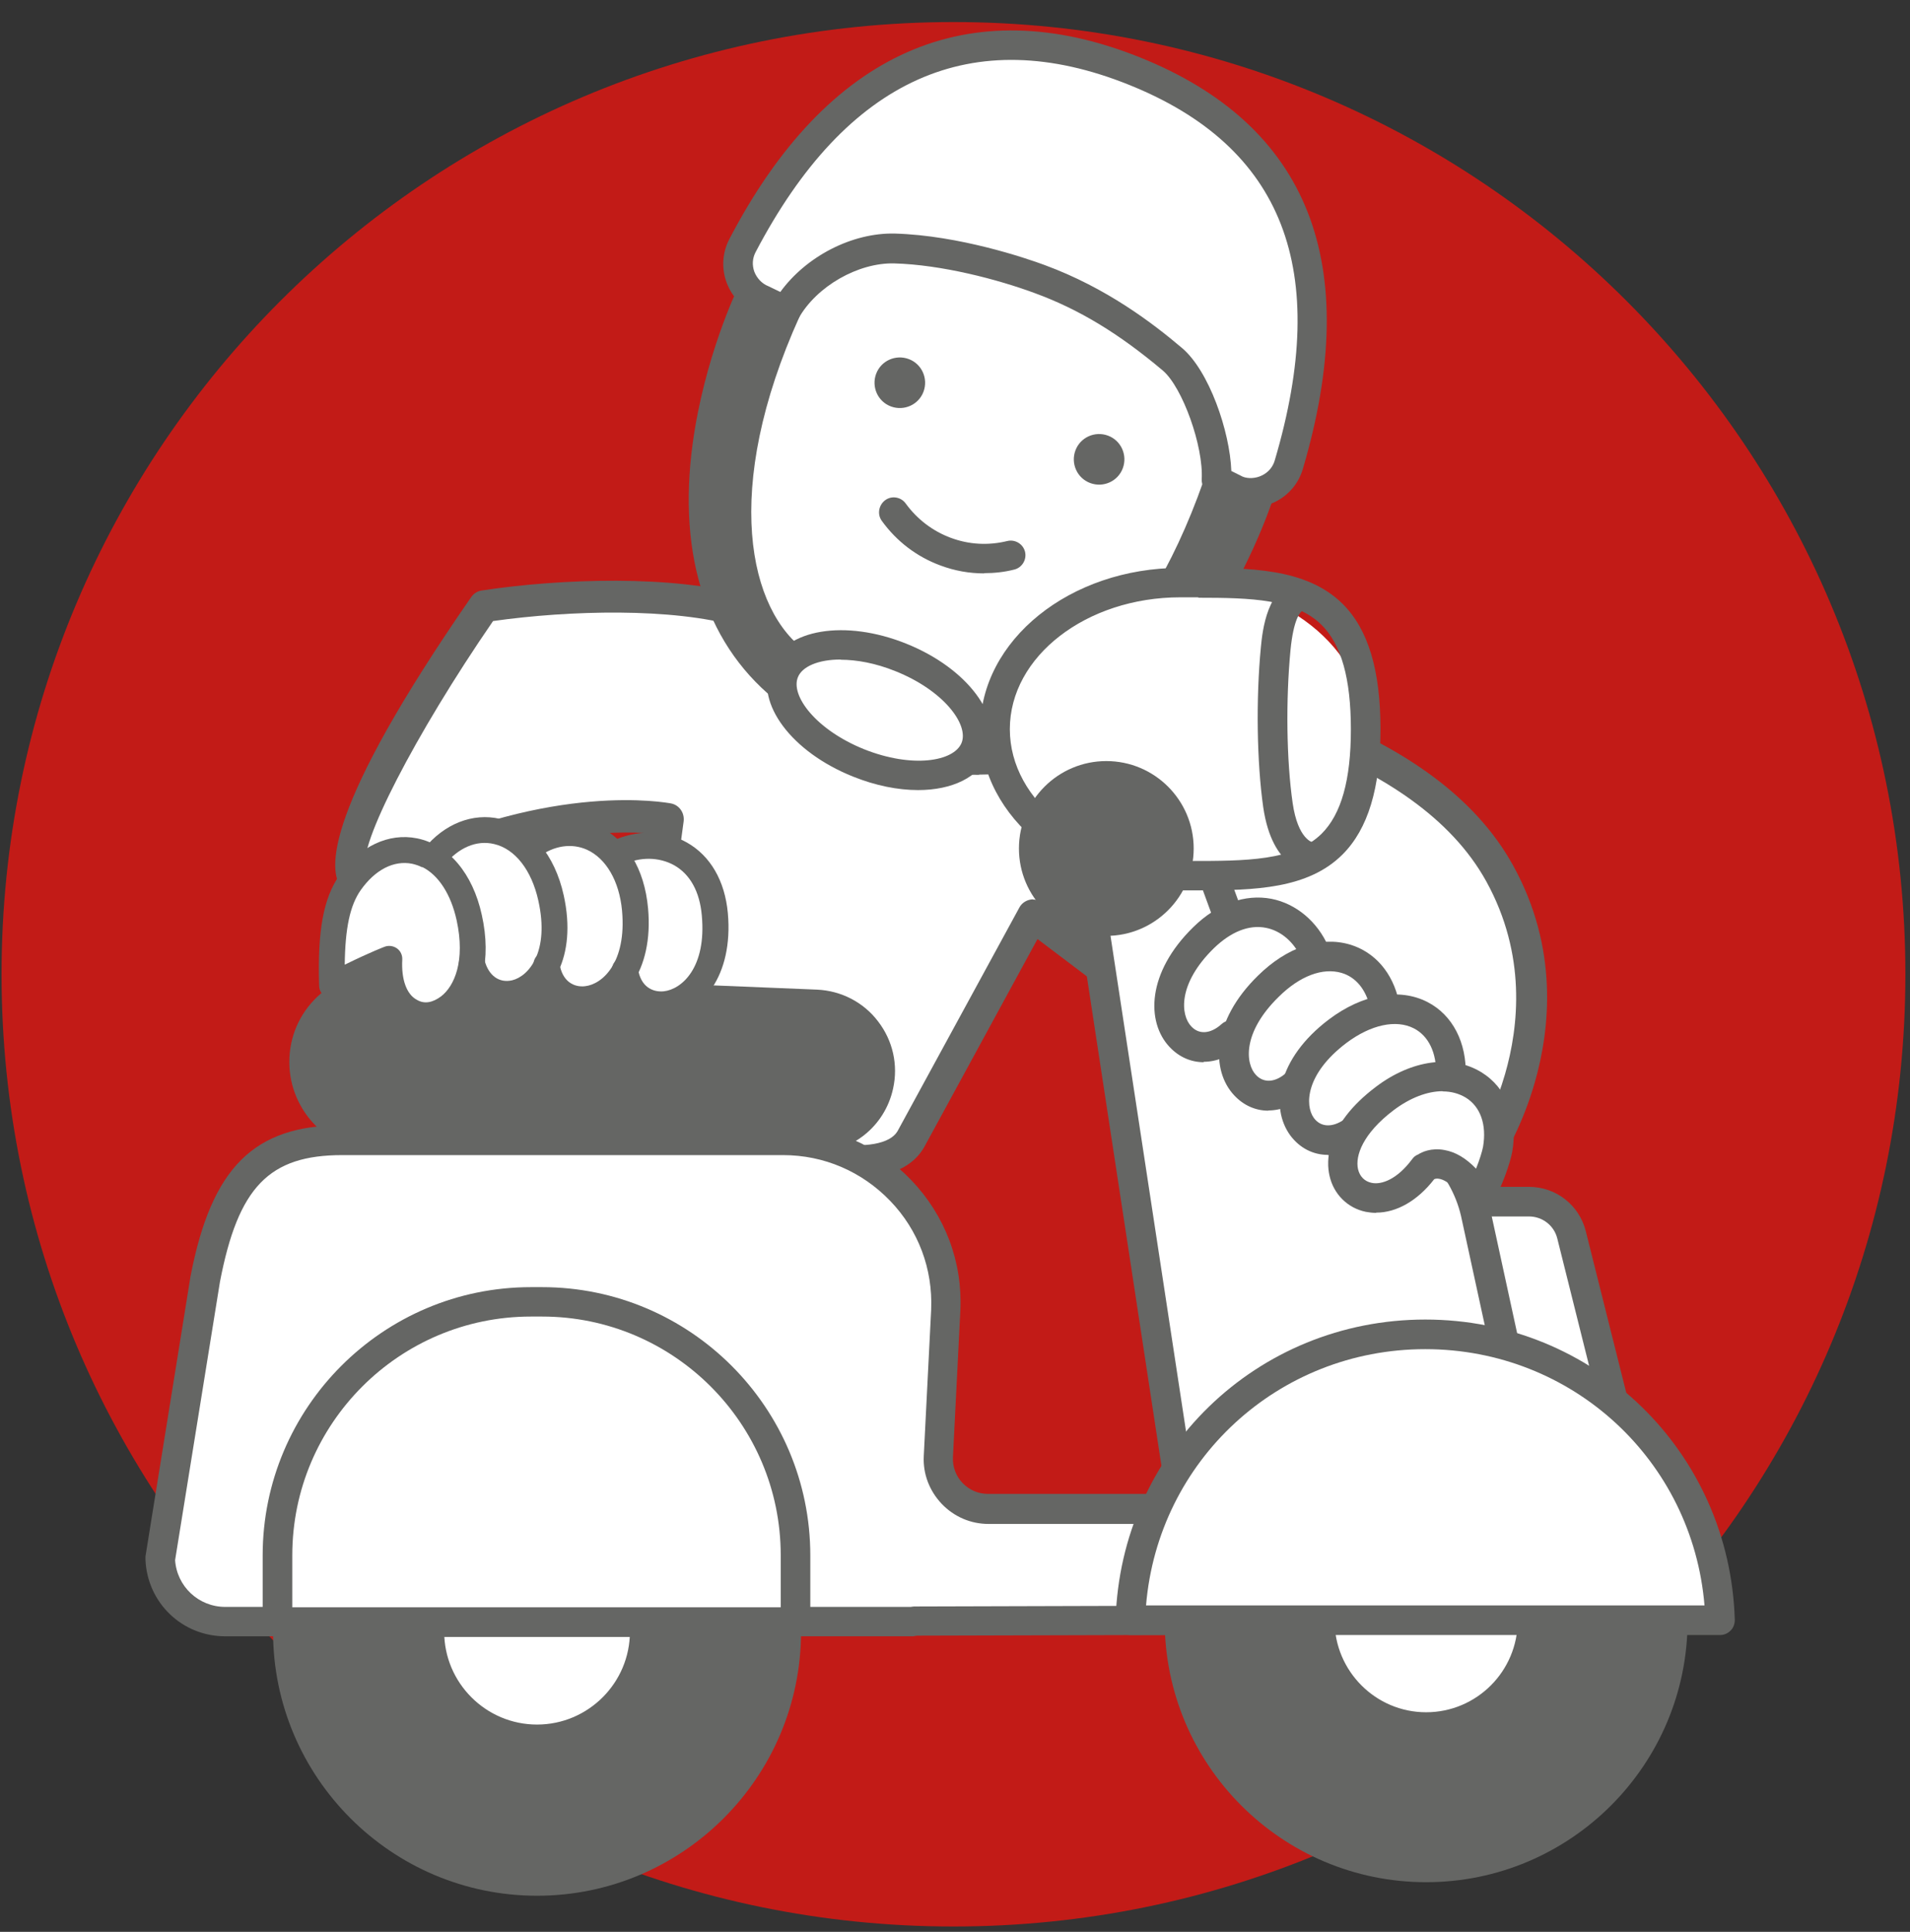 <svg width="90" height="91" viewBox="0 0 90 91" fill="none" xmlns="http://www.w3.org/2000/svg">
<rect x="0" y="0" width="90" height="91" fill="#333333" stroke="none"/>
<g clip-path="url(#clip0_1119_245)">
<path d="M44.928 90.749C69.701 90.749 89.783 70.667 89.783 45.894C89.783 21.121 69.701 1.039 44.928 1.039C20.155 1.039 0.073 21.121 0.073 45.894C0.073 70.667 20.155 90.749 44.928 90.749Z" fill="#C21B17"/>
<path d="M49.347 31.117C54.76 32.353 66.681 33.948 70.668 41.155C74.516 48.113 70.08 55.838 67.369 57.273L48.659 43.139L42.908 53.695C41.213 56.626 31.116 52.868 30.129 48.492L31.465 38.624C31.465 38.624 26.242 37.587 18.955 41.126C11.668 44.665 22.803 28.586 22.803 28.586C26.521 28.018 31.704 27.868 34.884 28.795L49.347 31.127V31.117Z" fill="white"/>
<path d="M67.369 58.02C67.219 58.02 67.06 57.97 66.93 57.87L48.888 44.234L43.545 54.042C42.847 55.258 41.203 55.707 38.93 55.338C35.451 54.78 30.198 52.128 29.421 48.64C29.401 48.55 29.401 48.461 29.411 48.371L30.637 39.26C29.022 39.13 24.726 39.13 19.264 41.782C18.696 42.061 16.961 42.898 16.104 41.842C15.416 40.995 15.297 38.094 22.204 28.126C22.324 27.957 22.493 27.847 22.692 27.817C26.48 27.239 31.783 27.089 35.072 28.046L49.456 30.359H49.506C50.154 30.509 50.892 30.658 51.689 30.827C57.65 32.053 67.628 34.116 71.296 40.765C73.459 44.672 73.04 48.5 72.313 51.012C71.266 54.63 69.183 57.122 67.698 57.92C67.588 57.98 67.479 58 67.359 58L67.369 58.02ZM48.66 42.371C48.819 42.371 48.969 42.421 49.099 42.521L67.41 56.356C68.606 55.479 70.131 53.326 70.919 50.595C71.567 48.352 71.936 44.963 70.032 41.514C66.683 35.463 57.124 33.49 51.412 32.314C50.605 32.145 49.867 31.995 49.219 31.846L34.776 29.514C31.686 28.617 26.832 28.746 23.233 29.255C19.575 34.568 16.804 39.951 17.252 40.868C17.262 40.848 17.611 40.918 18.657 40.409C26.073 36.811 31.396 37.807 31.625 37.847C32.014 37.927 32.263 38.296 32.213 38.694L30.897 48.423C31.565 50.845 35.841 53.307 39.17 53.846C40.745 54.095 41.941 53.886 42.29 53.288L48.032 42.752C48.132 42.563 48.311 42.433 48.52 42.383C48.57 42.373 48.62 42.363 48.679 42.363L48.659 42.373L48.66 42.371Z" fill="#656664"/>
<path d="M56.662 26.966C59.276 20.446 56.471 13.186 50.395 10.75C44.32 8.314 37.275 11.624 34.661 18.144C32.047 24.664 34.852 31.924 40.928 34.36C47.003 36.797 54.048 33.486 56.662 26.966Z" fill="white"/>
<path d="M45.062 35.852C43.587 35.852 42.102 35.583 40.666 35.005C37.546 33.759 35.144 31.277 33.888 28.037C32.642 24.807 32.682 21.209 34.018 17.89C35.344 14.571 37.806 11.939 40.936 10.464C44.086 8.989 47.535 8.859 50.655 10.105C57.074 12.677 60.065 20.362 57.304 27.22C55.171 32.553 50.187 35.842 45.063 35.842L45.062 35.852ZM46.239 10.643C44.654 10.643 43.049 11.002 41.524 11.72C38.713 13.046 36.5 15.418 35.304 18.398C34.108 21.388 34.058 24.628 35.184 27.529C36.3 30.41 38.434 32.603 41.185 33.709C46.897 36.002 53.545 32.862 56.007 26.702C58.469 20.552 55.838 13.684 50.126 11.391C48.87 10.893 47.554 10.633 46.229 10.633L46.239 10.643Z" fill="#656664"/>
<path d="M37.038 14.6C33.031 23.442 34.715 29.283 37.626 31.286C37.516 31.216 37.047 32.163 37.206 32.612C29.282 26.561 35.392 13.842 35.392 13.842L37.038 14.59V14.6Z" fill="#656664"/>
<path d="M37.227 33.32C37.069 33.32 36.919 33.27 36.788 33.17C33.34 30.538 31.904 26.282 32.642 20.87C33.19 16.873 34.705 13.683 34.775 13.554C34.944 13.215 35.352 13.066 35.691 13.225L37.337 13.973C37.685 14.132 37.834 14.541 37.685 14.89C33.987 23.054 35.273 28.815 38.035 30.709C38.343 30.928 38.434 31.357 38.224 31.666C38.173 31.736 38.114 31.796 38.054 31.845C37.974 32.004 37.876 32.304 37.895 32.413C37.995 32.702 37.895 33.011 37.636 33.19C37.517 33.27 37.388 33.32 37.248 33.32H37.227ZM35.752 14.78C35.004 16.594 33.05 22.017 34.227 26.771C33.639 23.771 34.068 19.754 36.13 14.949L35.761 14.78H35.752Z" fill="#656664"/>
<path d="M57.372 22.884C54.162 32.044 49.099 35.055 45.61 34.487C45.74 34.507 45.421 35.524 45.002 35.743C54.91 36.849 59.276 23.433 59.276 23.433L57.372 22.895V22.884Z" fill="#656664"/>
<path d="M46.128 36.5C45.729 36.5 45.331 36.48 44.922 36.43C44.613 36.4 44.374 36.171 44.314 35.862C44.254 35.563 44.404 35.254 44.673 35.114C44.743 35.054 44.872 34.785 44.922 34.606C44.912 34.526 44.902 34.447 44.922 34.357C44.992 33.978 45.341 33.729 45.719 33.789C49.058 34.337 53.743 31.098 56.714 22.645C56.834 22.296 57.212 22.107 57.561 22.206L59.465 22.744C59.644 22.794 59.804 22.923 59.894 23.083C59.984 23.252 60.004 23.442 59.944 23.621C59.894 23.761 58.788 27.12 56.425 30.389C53.524 34.396 49.986 36.479 46.138 36.489L46.128 36.5ZM57.81 23.731C55.846 29.044 53.285 32.204 50.783 33.828C55.149 31.316 57.611 25.814 58.359 23.89L57.801 23.731H57.81Z" fill="#656664"/>
<path d="M42.142 11.7C44.435 11.77 47.106 12.458 48.98 13.145C51.542 14.082 53.535 15.487 55.24 16.933C56.366 17.88 57.413 20.87 57.313 22.625L58.24 23.084C59.247 23.493 60.403 22.944 60.712 21.908C63.064 13.944 62.028 6.807 53.435 3.358C44.773 -0.111 38.872 4.116 34.965 11.572C34.457 12.539 34.915 13.745 35.932 14.144L36.999 14.652C38.016 12.828 40.219 11.652 42.132 11.702H42.142V11.7Z" fill="white"/>
<path d="M58.948 23.91C58.619 23.91 58.3 23.85 57.991 23.731L57.014 23.243C56.765 23.123 56.615 22.854 56.625 22.585C56.715 21.02 55.718 18.249 54.801 17.462C52.708 15.698 50.844 14.571 48.75 13.804C47.026 13.166 44.374 12.468 42.131 12.408C40.446 12.368 38.483 13.475 37.626 15C37.447 15.319 37.048 15.449 36.719 15.289L35.652 14.781C35.024 14.532 34.486 13.984 34.237 13.306C33.988 12.638 34.038 11.891 34.367 11.263C38.972 2.429 45.66 -0.521 53.704 2.699C61.668 5.889 64.25 12.418 61.389 22.096C61.19 22.774 60.711 23.342 60.063 23.651C59.714 23.82 59.325 23.91 58.937 23.91H58.947H58.948ZM58.021 22.186L58.559 22.455C58.808 22.555 59.167 22.545 59.466 22.395C59.755 22.255 59.974 22.006 60.064 21.697C62.725 12.706 60.473 6.915 53.196 3.994C45.82 1.034 39.899 3.685 35.603 11.879C35.453 12.168 35.434 12.487 35.543 12.796C35.663 13.105 35.902 13.364 36.211 13.484L36.769 13.753C37.985 12.078 40.148 10.952 42.172 11.002C45.202 11.092 48.342 12.158 49.229 12.487C52.15 13.564 54.323 15.228 55.698 16.394C56.964 17.461 57.951 20.302 58.021 22.186Z" fill="#656664"/>
<path d="M45.941 35.256C46.492 33.882 44.925 31.96 42.442 30.965C39.959 29.969 37.5 30.276 36.949 31.65C36.397 33.025 37.964 34.946 40.447 35.941C42.93 36.937 45.389 36.63 45.941 35.256Z" fill="white"/>
<path d="M43.258 37.217C42.31 37.217 41.254 37.008 40.188 36.579C37.306 35.423 35.593 33.14 36.3 31.386C37.008 29.632 39.819 29.163 42.7 30.319C45.581 31.475 47.294 33.758 46.587 35.512C46.138 36.618 44.862 37.217 43.258 37.217ZM39.609 31.067C38.562 31.067 37.795 31.396 37.596 31.904C37.246 32.771 38.443 34.376 40.715 35.293C42.989 36.2 44.952 35.871 45.31 34.994C45.66 34.127 44.464 32.522 42.191 31.615C41.254 31.236 40.356 31.077 39.618 31.077L39.609 31.067Z" fill="#656664"/>
<path d="M42.122 24.13C42.71 24.947 43.547 25.615 44.564 25.984C45.581 26.363 46.647 26.403 47.624 26.153" fill="white"/>
<path d="M46.377 27.01C45.679 27.01 44.991 26.89 44.324 26.641C43.208 26.232 42.251 25.505 41.553 24.538C41.324 24.229 41.403 23.79 41.712 23.561C42.021 23.332 42.46 23.411 42.679 23.72C43.217 24.458 43.945 25.016 44.802 25.335C45.659 25.654 46.576 25.704 47.463 25.485C47.832 25.395 48.211 25.625 48.3 25.993C48.389 26.361 48.16 26.741 47.792 26.83C47.324 26.95 46.845 26.999 46.377 26.999V27.01Z" fill="#656664"/>
<path d="M43.517 18.448C43.745 17.83 43.437 17.142 42.819 16.913C42.2 16.684 41.513 16.993 41.283 17.611C41.054 18.229 41.364 18.917 41.981 19.146C42.599 19.375 43.288 19.066 43.517 18.448Z" fill="#656664"/>
<path d="M52.907 22.056C53.136 21.438 52.827 20.75 52.209 20.521C51.591 20.292 50.903 20.601 50.674 21.219C50.445 21.837 50.754 22.525 51.372 22.754C51.99 22.983 52.678 22.674 52.907 22.056Z" fill="#656664"/>
<path d="M67.698 56.595H72.044C72.991 56.595 73.818 57.243 74.048 58.16L76.231 66.872L68.077 66.922L67.698 56.585V56.595Z" fill="white"/>
<path d="M68.087 67.629C67.708 67.629 67.409 67.33 67.389 66.961L67.01 56.624C67.01 56.435 67.07 56.255 67.199 56.116C67.329 55.976 67.508 55.907 67.697 55.907H72.043C73.319 55.907 74.415 56.764 74.724 58L76.907 66.712C76.957 66.921 76.907 67.141 76.777 67.31C76.647 67.479 76.448 67.579 76.229 67.579L68.075 67.639L68.085 67.629H68.087ZM68.426 57.293L68.755 66.234L75.344 66.194L73.38 58.339C73.23 57.731 72.682 57.302 72.044 57.302H68.426V57.293Z" fill="#656664"/>
<path d="M55.727 70.979L51.241 41.554L56.913 40.537L59.854 48.551C60.462 50.196 61.848 51.442 63.552 51.85L64.948 52.478C67.3 53.056 69.105 54.94 69.573 57.312L71.357 65.526L55.727 70.968V70.979Z" fill="white"/>
<path d="M55.727 71.676C55.597 71.676 55.478 71.646 55.368 71.576C55.189 71.466 55.069 71.287 55.039 71.088L50.553 41.663C50.493 41.294 50.742 40.935 51.121 40.876L56.793 39.859C57.132 39.799 57.451 39.989 57.57 40.308L60.511 48.322C61.039 49.757 62.235 50.824 63.721 51.193C63.761 51.193 63.801 51.213 63.841 51.233L65.187 51.841C67.759 52.499 69.752 54.592 70.271 57.204L72.055 65.408C72.135 65.747 71.935 66.096 71.606 66.215L55.976 71.657C55.896 71.687 55.826 71.697 55.747 71.697L55.727 71.676ZM52.029 42.122L56.285 70.042L70.539 65.078L68.884 57.463C68.465 55.35 66.851 53.665 64.767 53.157C64.727 53.157 64.687 53.137 64.647 53.117L63.301 52.509C61.397 52.021 59.862 50.635 59.184 48.781L56.453 41.315L52.027 42.112V42.122H52.029Z" fill="#656664"/>
<path d="M26.073 86.538C31.006 86.538 35.004 82.54 35.004 77.607C35.004 72.675 31.006 68.676 26.073 68.676C21.141 68.676 17.142 72.675 17.142 77.607C17.142 82.54 21.141 86.538 26.073 86.538Z" fill="white"/>
<path d="M26.073 87.246C20.76 87.246 16.444 82.93 16.444 77.617C16.444 72.304 20.76 67.988 26.073 67.988C31.386 67.988 35.702 72.314 35.702 77.617C35.702 82.92 31.386 87.246 26.073 87.246ZM26.073 69.374C21.528 69.374 17.83 73.072 17.83 77.617C17.83 82.162 21.528 85.86 26.073 85.86C30.618 85.86 34.316 82.162 34.316 77.617C34.316 73.072 30.618 69.374 26.073 69.374Z" fill="#656664"/>
<path d="M25.306 65.108C18.817 65.108 13.554 70.371 13.554 76.86C13.554 83.349 18.817 88.602 25.306 88.602C31.795 88.602 37.058 83.339 37.058 76.86C37.058 70.381 31.795 65.108 25.306 65.108ZM25.306 81.923C22.505 81.923 20.232 79.65 20.232 76.849C20.232 74.048 22.505 71.775 25.306 71.775C28.107 71.775 30.38 74.048 30.38 76.849C30.38 79.65 28.107 81.923 25.306 81.923Z" fill="#656664"/>
<path d="M25.306 89.3C18.448 89.3 12.866 83.718 12.866 76.86C12.866 70.002 18.448 64.42 25.306 64.42C32.164 64.42 37.746 70.002 37.746 76.86C37.746 83.718 32.164 89.3 25.306 89.3ZM25.306 65.805C19.216 65.805 14.252 70.759 14.252 76.859C14.252 82.959 19.206 87.913 25.306 87.913C31.406 87.913 36.36 82.959 36.36 76.859C36.36 70.759 31.406 65.805 25.306 65.805ZM25.306 82.621C22.126 82.621 19.535 80.029 19.535 76.85C19.535 73.671 22.127 71.079 25.306 71.079C28.485 71.079 31.077 73.671 31.077 76.85C31.077 80.029 28.485 82.621 25.306 82.621ZM25.306 72.484C22.894 72.484 20.93 74.448 20.93 76.86C20.93 79.272 22.894 81.236 25.306 81.236C27.718 81.236 29.682 79.272 29.682 76.86C29.682 74.448 27.718 72.484 25.306 72.484Z" fill="#656664"/>
<path d="M67.958 85.931C72.841 85.931 76.8 81.972 76.8 77.089C76.8 72.206 72.841 68.247 67.958 68.247C63.075 68.247 59.116 72.206 59.116 77.089C59.116 81.972 63.075 85.931 67.958 85.931Z" fill="white"/>
<path d="M67.958 86.628C62.695 86.628 58.419 82.352 58.419 77.089C58.419 71.826 62.695 67.55 67.958 67.55C73.221 67.55 77.497 71.826 77.497 77.089C77.497 82.352 73.221 86.628 67.958 86.628ZM67.958 68.945C63.462 68.945 59.814 72.603 59.814 77.089C59.814 81.575 63.472 85.233 67.958 85.233C72.444 85.233 76.102 81.575 76.102 77.089C76.102 72.603 72.444 68.945 67.958 68.945Z" fill="#656664"/>
<path d="M67.2 64.719C60.781 64.719 55.577 69.922 55.577 76.342C55.577 82.762 60.78 87.965 67.2 87.965C73.62 87.965 78.823 82.762 78.823 76.342C78.823 69.922 73.62 64.719 67.2 64.719ZM67.2 81.355C64.429 81.355 62.186 79.112 62.186 76.341C62.186 73.57 64.429 71.327 67.2 71.327C69.971 71.327 72.214 73.57 72.214 76.341C72.214 79.112 69.971 81.355 67.2 81.355Z" fill="#656664"/>
<path d="M67.2 88.662C60.402 88.662 54.88 83.14 54.88 76.342C54.88 69.544 60.402 64.022 67.2 64.022C73.998 64.022 79.52 69.544 79.52 76.342C79.52 83.14 73.998 88.662 67.2 88.662ZM67.2 65.417C61.179 65.417 56.275 70.321 56.275 76.342C56.275 82.363 61.179 87.267 67.2 87.267C73.221 87.267 78.125 82.363 78.125 76.342C78.125 70.321 73.221 65.417 67.2 65.417ZM67.2 82.053C64.05 82.053 61.488 79.491 61.488 76.341C61.488 73.191 64.05 70.629 67.2 70.629C70.35 70.629 72.912 73.191 72.912 76.341C72.912 79.491 70.35 82.053 67.2 82.053ZM67.2 72.015C64.818 72.015 62.884 73.949 62.884 76.331C62.884 78.713 64.818 80.657 67.2 80.657C69.582 80.657 71.516 78.723 71.516 76.331C71.516 73.939 69.582 72.015 67.2 72.015Z" fill="#656664"/>
<path d="M61.608 71.078H46.577C45.23 71.078 44.164 69.962 44.224 68.616L44.574 61.718C44.763 57.352 41.275 53.704 36.908 53.704H16.125C12.318 53.704 10.594 55.498 9.686 60.233L7.563 73.43C7.623 75.075 8.978 76.371 10.623 76.371H43.069V76.351L61.23 76.291L61.608 71.058V71.078Z" fill="white"/>
<path d="M43.069 77.079H10.613C8.579 77.079 6.934 75.494 6.854 73.461V73.321L8.977 60.124C9.964 55.001 11.967 53.007 16.105 53.007H36.888C39.191 53.007 41.343 53.924 42.938 55.589C44.533 57.254 45.361 59.437 45.252 61.739L44.903 68.647C44.883 69.096 45.042 69.534 45.361 69.863C45.681 70.192 46.099 70.371 46.557 70.371H61.59C61.779 70.371 61.968 70.451 62.097 70.59C62.227 70.73 62.297 70.919 62.286 71.118L61.907 76.351C61.877 76.71 61.578 76.999 61.219 76.999L43.208 77.049C43.208 77.049 43.108 77.069 43.057 77.069L43.069 77.079ZM8.25 73.481C8.33 74.727 9.356 75.694 10.613 75.694H42.919C42.919 75.694 43.019 75.674 43.069 75.674L60.583 75.624L60.861 71.786H46.578C45.74 71.786 44.953 71.447 44.374 70.839C43.797 70.231 43.487 69.434 43.528 68.596L43.877 61.688C43.956 59.774 43.279 57.95 41.943 56.565C40.606 55.18 38.822 54.412 36.898 54.412H16.125C12.677 54.412 11.222 55.917 10.364 60.383L8.251 73.491L8.25 73.481Z" fill="#656664"/>
<path d="M25.017 61.33H25.535C32.124 61.33 37.477 66.683 37.477 73.272V76.412H13.075V73.272C13.075 66.683 18.428 61.33 25.017 61.33Z" fill="white"/>
<path d="M37.477 77.109H13.075C12.685 77.109 12.377 76.8 12.377 76.411V73.271C12.377 66.303 18.049 60.632 25.015 60.632H25.544C32.511 60.632 38.182 66.304 38.182 73.271V76.411C38.182 76.8 37.873 77.109 37.484 77.109H37.474H37.477ZM13.773 75.713H36.788V73.261C36.788 67.061 31.744 62.017 25.544 62.017H25.017C18.817 62.017 13.773 67.061 13.773 73.261V75.713Z" fill="#656664"/>
<path d="M41.403 51.123C41.822 49.209 40.416 47.385 38.462 47.305L18.048 46.468C16.025 46.378 14.33 48.003 14.33 50.027C14.33 52.051 15.925 53.586 17.889 53.586H38.323C39.798 53.586 41.074 52.559 41.393 51.124L41.403 51.123Z" fill="#656664"/>
<path d="M38.333 54.282H17.889C15.547 54.282 13.633 52.368 13.633 50.026C13.633 48.85 14.101 47.763 14.949 46.956C15.796 46.149 16.913 45.72 18.079 45.78L38.493 46.617C39.629 46.667 40.686 47.205 41.374 48.112C42.072 49.019 42.331 50.165 42.082 51.282C41.693 53.056 40.148 54.292 38.334 54.292L38.333 54.282ZM17.889 47.165C17.151 47.165 16.454 47.444 15.915 47.962C15.347 48.51 15.028 49.238 15.028 50.025C15.028 51.6 16.314 52.886 17.889 52.886H38.323C39.479 52.886 40.466 52.099 40.715 50.972C40.874 50.264 40.715 49.527 40.266 48.949C39.817 48.371 39.15 48.032 38.432 48.002L18.018 47.165H17.889Z" fill="#656664"/>
<path d="M81.045 76.321C80.816 68.845 74.685 62.854 67.15 62.854C59.615 62.854 53.484 68.845 53.255 76.321H81.045Z" fill="white"/>
<path d="M81.045 77.019H53.265C53.076 77.019 52.896 76.939 52.767 76.81C52.638 76.681 52.568 76.491 52.568 76.302C52.807 68.368 59.217 62.158 67.161 62.158C75.105 62.158 81.505 68.368 81.744 76.302C81.744 76.491 81.684 76.671 81.545 76.81C81.406 76.949 81.236 77.019 81.047 77.019H81.045ZM54.002 75.624H80.317C79.749 68.796 74.097 63.553 67.159 63.553C60.221 63.553 54.571 68.806 54.002 75.624Z" fill="#656664"/>
<path d="M65.437 52.079C66.623 51.182 67.839 50.933 68.696 51.411C68.716 51.421 68.736 51.431 68.746 51.441C69.454 51.87 69.793 52.747 69.683 53.863C69.583 54.88 70.849 53.185 69.404 54.87C69.145 54.431 67.879 55.119 67.729 54.691C67.898 54.522 67.36 55.03 67.061 54.811C66.772 54.602 66.343 54.652 66.124 54.951C65.955 55.18 65.775 55.38 65.596 55.539C65.526 55.579 65.456 55.629 65.407 55.689C65.068 55.938 64.719 56.038 64.42 55.978C64.071 55.908 63.812 55.609 63.712 55.191C63.543 54.443 63.911 53.237 65.446 52.081H65.436L65.437 52.079ZM63.224 48.91C64.38 48.033 65.576 47.774 66.424 48.212C66.992 48.511 67.341 49.099 67.441 49.857C66.524 49.927 65.557 50.306 64.62 51.013C64.002 51.481 63.543 52.01 63.165 52.548H63.145C62.567 52.947 62.009 52.917 61.68 52.468C61.251 51.87 61.281 50.375 63.215 48.909H63.225L63.224 48.91ZM60.014 46.747C61.021 45.76 62.107 45.351 63.004 45.621C63.592 45.8 64.011 46.259 64.25 46.917C63.632 47.106 63.014 47.385 62.416 47.844C61.349 48.651 60.711 49.539 60.383 50.386C59.865 50.835 59.316 50.874 58.948 50.476C58.44 49.938 58.28 48.443 60.015 46.748L60.014 46.747ZM56.864 44.913C57.791 44.006 58.818 43.577 59.685 43.747C60.173 43.837 60.582 44.136 60.861 44.584C60.253 44.853 59.645 45.232 59.077 45.79C58.17 46.677 57.652 47.594 57.412 48.451C57.362 48.481 57.302 48.501 57.253 48.541C56.735 49.009 56.167 49.049 55.788 48.641C55.28 48.103 55.12 46.608 56.855 44.913H56.865H56.864Z" fill="white"/>
<path d="M64.599 56.695C64.489 56.695 64.38 56.685 64.28 56.665C63.672 56.535 63.194 56.037 63.034 55.339C62.964 55.03 62.865 54.193 63.483 53.166C62.606 53.734 61.669 53.615 61.131 52.867C60.812 52.428 60.643 51.701 60.882 50.863L60.842 50.893C60.035 51.591 59.068 51.611 58.44 50.933C58.061 50.534 57.802 49.827 57.952 48.949L57.733 49.059C56.926 49.767 55.949 49.797 55.301 49.109C54.583 48.341 54.284 46.468 56.387 44.404C57.483 43.327 58.739 42.839 59.826 43.048C60.494 43.178 61.062 43.576 61.461 44.194L61.9 44.882H61.89C62.349 44.802 62.797 44.812 63.216 44.942C64.003 45.181 64.602 45.789 64.921 46.666L65.16 47.324C65.738 47.254 66.296 47.344 66.765 47.583C67.523 47.982 68.021 48.749 68.151 49.756L68.251 50.484H68.131C68.46 50.534 68.769 50.634 69.058 50.793C69.945 51.331 70.414 52.258 70.424 53.405L70.643 53.604L71.062 54.072L70.584 54.6C70.504 54.69 70.315 54.899 69.956 55.318L69.318 56.066L68.939 55.418C68.849 55.428 68.73 55.448 68.65 55.458C68.411 55.498 68.022 55.568 67.683 55.468C67.215 55.637 66.876 55.508 66.666 55.358C66.497 55.627 66.287 55.856 66.078 56.046L65.839 56.235C65.44 56.524 65.022 56.674 64.623 56.674L64.603 56.694L64.599 56.695ZM67.729 51.87C67.181 51.87 66.523 52.139 65.865 52.628C64.509 53.655 64.3 54.622 64.39 55.03C64.42 55.17 64.49 55.279 64.559 55.299C64.629 55.309 64.768 55.279 64.948 55.159C65.018 55.089 65.098 55.029 65.177 54.97C65.307 54.85 65.436 54.701 65.556 54.531C65.955 53.993 66.682 53.833 67.27 54.122C67.29 54.112 67.31 54.092 67.34 54.082L67.868 53.743L68.217 54.122C68.277 54.122 68.337 54.102 68.396 54.092C68.565 54.062 68.765 54.032 68.984 54.022V53.793C69.064 52.956 68.844 52.318 68.376 52.029C68.187 51.919 67.957 51.87 67.708 51.87H67.729ZM67.45 54.223C67.45 54.223 67.46 54.223 67.47 54.233C67.47 54.233 67.46 54.233 67.45 54.223ZM63.652 49.458C62.037 50.674 62.067 51.79 62.256 52.06C62.346 52.18 62.525 52.12 62.685 52.02C63.144 51.392 63.642 50.884 64.21 50.445C64.958 49.877 65.765 49.488 66.562 49.289C66.462 49.1 66.313 48.93 66.113 48.821C65.515 48.512 64.578 48.751 63.651 49.449V49.459L63.652 49.458ZM60.513 47.235C59.098 48.621 59.197 49.707 59.466 49.986C59.556 50.076 59.695 50.026 59.825 49.946C60.244 48.949 60.981 48.052 62.018 47.275C62.407 46.986 62.815 46.747 63.264 46.537C63.134 46.407 62.995 46.318 62.825 46.268C62.187 46.079 61.33 46.437 60.522 47.225L60.513 47.235ZM57.363 45.401C55.948 46.787 56.047 47.873 56.316 48.152C56.446 48.292 56.675 48.122 56.804 48.002C56.814 48.002 56.824 47.982 56.834 47.972C57.153 47.015 57.741 46.108 58.598 45.271C58.917 44.952 59.276 44.673 59.645 44.434C59.615 44.434 59.585 44.414 59.555 44.414C58.927 44.284 58.11 44.663 57.352 45.401H57.363Z" fill="white"/>
<path d="M64.839 57.133C64.68 57.133 64.51 57.113 64.351 57.083C63.494 56.904 62.836 56.246 62.646 55.378C62.496 54.73 62.417 53.016 64.839 51.191C66.514 49.925 68.417 49.666 69.793 50.503C70.989 51.231 71.537 52.636 71.258 54.251C71.168 54.749 70.79 55.886 70.311 56.703C70.191 56.912 69.972 57.042 69.723 57.042C69.464 57.042 69.255 56.922 69.125 56.723C68.377 55.567 67.789 55.447 67.58 55.547C66.793 56.564 65.806 57.122 64.849 57.122L64.839 57.133ZM67.978 51.402C67.26 51.402 66.443 51.711 65.665 52.299C64.22 53.395 63.851 54.442 63.99 55.07C64.07 55.419 64.299 55.648 64.628 55.718C65.087 55.818 65.824 55.568 66.542 54.602C66.612 54.502 66.711 54.423 66.821 54.383C66.99 54.273 67.439 54.054 68.067 54.174C68.585 54.264 69.084 54.563 69.552 55.051C69.721 54.632 69.841 54.234 69.881 54.024C70.06 52.977 69.761 52.13 69.064 51.701C68.745 51.512 68.386 51.412 67.987 51.412L67.978 51.402Z" fill="#656664"/>
<path d="M62.576 54.402C61.878 54.402 61.24 54.083 60.792 53.475C59.845 52.169 60.164 49.877 62.616 48.023C64.201 46.827 65.945 46.518 67.271 47.206C68.447 47.814 69.115 49.11 69.065 50.665C69.055 51.044 68.746 51.343 68.367 51.343H68.347C67.968 51.333 67.659 51.014 67.669 50.625C67.699 49.598 67.32 48.801 66.622 48.442C65.785 48.013 64.599 48.263 63.442 49.13C61.518 50.585 61.478 52.061 61.907 52.659C62.226 53.098 62.774 53.127 63.332 52.739C63.651 52.52 64.08 52.599 64.299 52.918C64.518 53.237 64.439 53.666 64.12 53.885C63.612 54.234 63.073 54.413 62.555 54.413L62.575 54.403L62.576 54.402Z" fill="#656664"/>
<path d="M59.764 52.319C59.176 52.319 58.608 52.08 58.16 51.601C57.053 50.425 57.083 48.102 59.276 45.959C60.642 44.613 62.225 44.085 63.611 44.494C64.778 44.843 65.626 45.82 65.915 47.165C65.995 47.544 65.764 47.913 65.386 47.992C65.008 48.071 64.638 47.842 64.559 47.464C64.371 46.617 63.892 46.029 63.214 45.829C62.327 45.57 61.249 45.969 60.254 46.955C58.529 48.64 58.678 50.115 59.187 50.643C59.556 51.032 60.103 50.992 60.611 50.533C60.901 50.274 61.34 50.304 61.599 50.583C61.858 50.872 61.828 51.311 61.548 51.57C61.001 52.058 60.373 52.308 59.775 52.308L59.764 52.319Z" fill="#656664"/>
<path d="M56.715 50.036C56.127 50.036 55.559 49.797 55.11 49.318C54.004 48.142 54.033 45.819 56.226 43.676C57.352 42.57 58.668 42.101 59.914 42.34C61.07 42.569 62.077 43.407 62.595 44.593C62.745 44.942 62.595 45.361 62.236 45.51C61.887 45.66 61.478 45.51 61.319 45.151C60.99 44.383 60.362 43.845 59.654 43.706C58.857 43.547 58.009 43.885 57.202 44.663C55.478 46.348 55.627 47.823 56.135 48.351C56.504 48.75 57.052 48.7 57.56 48.241C57.849 47.982 58.288 48.012 58.547 48.291C58.806 48.58 58.776 49.019 58.497 49.278C57.949 49.766 57.321 50.016 56.723 50.016L56.713 50.036H56.715Z" fill="#656664"/>
<path d="M55.608 41.255C60.43 41.255 64.34 38.162 64.34 34.347C64.34 30.532 60.43 27.439 55.608 27.439C50.785 27.439 46.876 30.532 46.876 34.347C46.876 38.162 50.785 41.255 55.608 41.255Z" fill="white"/>
<path d="M56.456 41.942H55.618C50.416 41.942 46.188 38.533 46.188 34.346C46.188 30.159 50.414 26.75 55.618 26.75H56.047C58.858 26.74 61.55 26.75 63.264 28.445C64.471 29.641 65.049 31.575 65.049 34.346C65.049 37.117 64.46 39.051 63.264 40.247C61.639 41.872 59.136 41.942 56.456 41.942ZM56.465 28.137H55.618C51.193 28.137 47.584 30.918 47.584 34.347C47.584 37.776 51.193 40.557 55.618 40.557H56.047C58.699 40.557 60.971 40.557 62.278 39.271C63.205 38.344 63.654 36.739 63.654 34.357C63.654 31.975 63.205 30.36 62.278 29.443C61.051 28.217 58.938 28.157 56.467 28.157L56.465 28.137Z" fill="#656664"/>
<path d="M61.797 41.075H61.787C61.598 41.075 59.953 40.955 59.524 38.025C59.225 35.922 59.175 32.951 59.414 30.479C59.484 29.751 59.703 27.538 61.268 27.369C61.657 27.329 61.996 27.608 62.036 27.987C62.076 28.366 61.797 28.715 61.418 28.755C61.268 28.775 60.95 29.184 60.81 30.609C60.581 32.991 60.621 35.822 60.91 37.826C61.159 39.55 61.857 39.68 61.857 39.68C62.246 39.68 62.525 40.009 62.515 40.388C62.515 40.767 62.176 41.066 61.797 41.066V41.075Z" fill="#656664"/>
<path d="M52.13 43.388C54.018 43.388 55.549 41.857 55.549 39.969C55.549 38.081 54.018 36.55 52.13 36.55C50.242 36.55 48.711 38.081 48.711 39.969C48.711 41.857 50.242 43.388 52.13 43.388Z" fill="#656664"/>
<path d="M52.13 44.085C49.857 44.085 48.013 42.241 48.013 39.968C48.013 37.695 49.857 35.851 52.13 35.851C54.403 35.851 56.247 37.695 56.247 39.968C56.247 42.241 54.403 44.085 52.13 44.085ZM52.13 37.247C50.625 37.247 49.409 38.473 49.409 39.968C49.409 41.463 50.635 42.689 52.13 42.689C53.625 42.689 54.851 41.463 54.851 39.968C54.851 38.473 53.635 37.247 52.13 37.247Z" fill="#656664"/>
<path d="M21.049 46.846C20.7 47.105 20.301 47.155 19.992 46.986C19.723 46.836 19.524 46.537 19.424 46.119C19.424 46.039 19.404 45.96 19.374 45.88C19.344 45.641 19.334 45.382 19.354 45.093C19.384 44.724 19.095 44.405 18.736 44.375C18.367 44.345 18.038 44.624 18.018 44.993C17.998 45.262 17.908 45.063 17.928 45.312C17.529 45.541 16.981 45.123 16.423 45.561C16.423 43.338 16.772 42.78 17.36 41.953C17.998 41.036 18.835 40.597 19.653 40.727C19.673 40.727 19.693 40.727 19.713 40.737C20.68 40.936 21.447 41.913 21.766 43.369C22.185 45.243 21.676 46.399 21.058 46.858L21.048 46.848L21.049 46.846ZM24.358 46.099C23.82 46.229 23.371 45.89 23.192 45.202V45.182C23.252 44.524 23.242 43.826 23.072 43.069C22.823 41.933 22.324 41.006 21.676 40.358C22.244 39.85 22.892 39.63 23.52 39.78C24.457 39.999 25.205 40.976 25.514 42.392C26.042 44.764 25.085 45.921 24.368 46.09L24.358 46.1V46.099ZM27.747 46.378C27.199 46.438 26.81 46.049 26.71 45.371C27.019 44.514 27.109 43.417 26.82 42.121C26.661 41.383 26.371 40.765 26.023 40.227C26.631 39.888 27.249 39.808 27.817 40.058C28.674 40.437 29.232 41.463 29.362 42.859C29.581 45.271 28.495 46.298 27.757 46.378H27.747ZM31.336 47.046C30.788 47.106 30.379 46.707 30.289 46.009C30.289 45.949 30.249 45.889 30.229 45.84C30.608 45.043 30.807 44.006 30.697 42.74C30.627 41.953 30.408 41.265 30.119 40.667C30.627 40.517 31.126 40.557 31.564 40.807C32.332 41.246 32.83 42.232 32.95 43.528C33.169 45.94 32.083 46.967 31.345 47.047H31.335L31.336 47.046Z" fill="white"/>
<path d="M15.806 46.806V45.56C15.796 43.218 16.195 42.53 16.853 41.593C17.63 40.477 18.687 39.938 19.744 40.118C21.03 40.377 21.977 41.533 22.356 43.228C22.954 45.949 21.788 47.056 21.419 47.335C20.881 47.734 20.213 47.794 19.705 47.514C19.286 47.285 18.987 46.846 18.838 46.258L18.778 45.959C18.738 45.68 18.728 45.371 18.758 45.042C18.758 45.012 18.728 44.982 18.688 44.972C18.648 45.072 18.628 45.231 18.548 45.391V45.6L18.239 45.819C17.9 46.018 17.551 45.978 17.302 45.959C17.023 45.929 16.923 45.929 16.804 46.029L15.817 46.797L15.807 46.807L15.806 46.806ZM20.032 46.029C20.092 46.238 20.182 46.398 20.281 46.448C20.371 46.508 20.53 46.468 20.68 46.358C21.119 46.029 21.507 45.082 21.148 43.487C20.889 42.301 20.271 41.464 19.573 41.334C18.955 41.234 18.347 41.583 17.849 42.301C17.41 42.929 17.111 43.348 17.042 44.743C17.172 44.743 17.291 44.753 17.401 44.763H17.431C17.491 44.494 17.63 44.255 17.85 44.075C18.109 43.856 18.438 43.746 18.787 43.776C19.505 43.846 20.023 44.464 19.973 45.152C19.953 45.371 19.963 45.571 19.973 45.75C20.003 45.84 20.023 45.939 20.033 46.039L20.032 46.029ZM23.501 46.587C23.102 46.388 22.783 45.989 22.624 45.451L22.564 45.242V45.132C22.644 44.444 22.604 43.826 22.474 43.208C22.255 42.211 21.826 41.384 21.248 40.796L20.789 40.337L21.277 39.908C22.015 39.26 22.862 39.001 23.669 39.19C24.845 39.469 25.762 40.615 26.121 42.27C26.739 45.081 25.503 46.457 24.526 46.686C24.167 46.776 23.818 46.726 23.529 46.586H23.499L23.501 46.587ZM23.8 45.122C23.87 45.341 23.989 45.551 24.219 45.501C24.618 45.401 25.355 44.524 24.907 42.531C24.648 41.365 24.06 40.537 23.372 40.378C23.083 40.308 22.814 40.378 22.575 40.478C23.083 41.156 23.452 41.993 23.661 42.94C23.811 43.638 23.86 44.355 23.801 45.113V45.123L23.8 45.122ZM26.999 46.846C26.531 46.617 26.202 46.118 26.102 45.46L26.082 45.31L26.132 45.17C26.431 44.333 26.461 43.346 26.222 42.249C26.092 41.661 25.853 41.103 25.504 40.544L25.165 40.006L25.723 39.697C26.51 39.248 27.338 39.179 28.065 39.498C29.132 39.966 29.829 41.183 29.979 42.807C30.238 45.678 28.833 46.884 27.826 46.984C27.527 47.014 27.248 46.964 27.009 46.844H26.999V46.846ZM27.338 45.421C27.388 45.61 27.478 45.8 27.677 45.77C28.086 45.73 28.923 44.943 28.744 42.909C28.644 41.753 28.196 40.886 27.558 40.606C27.349 40.516 27.129 40.486 26.89 40.536C27.129 41.004 27.299 41.493 27.408 41.991C27.687 43.247 27.657 44.394 27.338 45.421ZM30.578 47.514C30.1 47.275 29.771 46.776 29.681 46.089L29.571 45.84L29.671 45.581C30.04 44.804 30.179 43.867 30.08 42.8C30.02 42.142 29.851 41.534 29.562 40.936L29.243 40.288L29.931 40.089C30.619 39.89 31.277 39.949 31.855 40.278C32.792 40.806 33.41 41.983 33.55 43.478C33.809 46.349 32.404 47.555 31.397 47.655C31.098 47.685 30.819 47.635 30.58 47.515L30.578 47.514ZM30.887 45.879C30.887 45.879 30.887 45.919 30.897 45.939C30.927 46.188 31.017 46.467 31.266 46.447C31.675 46.397 32.512 45.62 32.333 43.586C32.233 42.509 31.835 41.672 31.256 41.343C31.176 41.293 31.087 41.263 30.997 41.233C31.156 41.711 31.256 42.2 31.296 42.698C31.406 43.884 31.256 44.951 30.877 45.878L30.887 45.879Z" fill="white"/>
<path d="M15.377 46.976C15.377 46.976 15.347 46.966 15.337 46.956C15.158 46.846 15.048 46.657 15.038 46.448C14.958 43.836 15.237 42.321 15.995 41.225C16.942 39.869 18.308 39.221 19.653 39.491C21.128 39.79 22.275 41.136 22.703 43.099C23.171 45.202 22.723 47.006 21.507 47.913C20.769 48.461 19.862 48.571 19.115 48.192C19.095 48.192 19.085 48.172 19.065 48.162C18.357 47.783 17.899 47.036 17.769 46.069C17.34 46.258 16.742 46.547 15.925 46.956C15.756 47.046 15.546 47.046 15.377 46.956V46.976ZM19.892 40.856C19.742 40.776 19.583 40.726 19.414 40.687C18.557 40.518 17.68 40.966 17.002 41.923C16.494 42.641 16.264 43.717 16.244 45.442C17.55 44.804 18.108 44.605 18.128 44.595C18.317 44.525 18.537 44.555 18.706 44.675C18.875 44.795 18.965 44.994 18.955 45.203C18.905 46.13 19.154 46.838 19.643 47.097C20.012 47.316 20.401 47.217 20.779 46.938C21.407 46.46 21.935 45.273 21.517 43.35C21.248 42.124 20.66 41.217 19.892 40.838V40.858V40.856Z" fill="#656664"/>
<path d="M22.913 47.205C22.325 46.906 21.856 46.328 21.647 45.55C21.557 45.221 21.757 44.892 22.086 44.802C22.415 44.712 22.744 44.912 22.834 45.241C23.023 45.959 23.522 46.318 24.13 46.178C24.917 45.989 25.904 44.832 25.366 42.42C25.047 40.985 24.27 39.988 23.283 39.759C22.456 39.56 21.598 39.928 20.931 40.756C20.722 41.015 20.333 41.055 20.074 40.846C19.815 40.637 19.765 40.248 19.974 39.989C20.931 38.803 22.277 38.275 23.562 38.574C25.017 38.923 26.144 40.269 26.562 42.172C27.21 45.103 25.974 47.006 24.419 47.375C23.881 47.505 23.362 47.445 22.914 47.216V47.206L22.913 47.205Z" fill="#656664"/>
<path d="M26.421 47.464C25.743 47.125 25.265 46.437 25.145 45.52C25.095 45.181 25.334 44.882 25.673 44.832C26.012 44.792 26.321 45.021 26.361 45.36C26.481 46.247 27.059 46.516 27.567 46.456C28.384 46.366 29.531 45.35 29.311 42.897C29.181 41.492 28.553 40.435 27.656 40.026C26.938 39.707 26.111 39.827 25.383 40.365C25.114 40.564 24.725 40.515 24.526 40.245C24.327 39.975 24.376 39.597 24.646 39.388C25.732 38.571 27.008 38.401 28.155 38.91C29.521 39.518 30.368 40.924 30.537 42.788C30.806 45.758 29.321 47.493 27.706 47.662C27.238 47.712 26.809 47.632 26.43 47.443L26.42 47.463L26.421 47.464Z" fill="#656664"/>
<path d="M30.119 47.694C29.441 47.355 28.963 46.667 28.843 45.77C28.793 45.431 29.032 45.132 29.371 45.082C29.71 45.042 30.019 45.271 30.059 45.61C30.179 46.497 30.767 46.746 31.275 46.696C32.122 46.606 33.298 45.58 33.069 43.118C32.969 42.002 32.521 41.184 31.763 40.756C31.055 40.367 30.158 40.347 29.361 40.736C29.062 40.886 28.693 40.756 28.544 40.447C28.394 40.148 28.524 39.779 28.823 39.63C29.989 39.072 31.315 39.092 32.372 39.69C33.478 40.318 34.156 41.494 34.296 43.009C34.565 45.989 33.05 47.734 31.415 47.903C30.937 47.953 30.498 47.873 30.119 47.684V47.694Z" fill="#656664"/>
</g>
<defs>
<clipPath id="clip0_1119_245">
<rect width="90" height="90" fill="white" transform="translate(-0 0.867)"/>
</clipPath>
</defs>
</svg>
